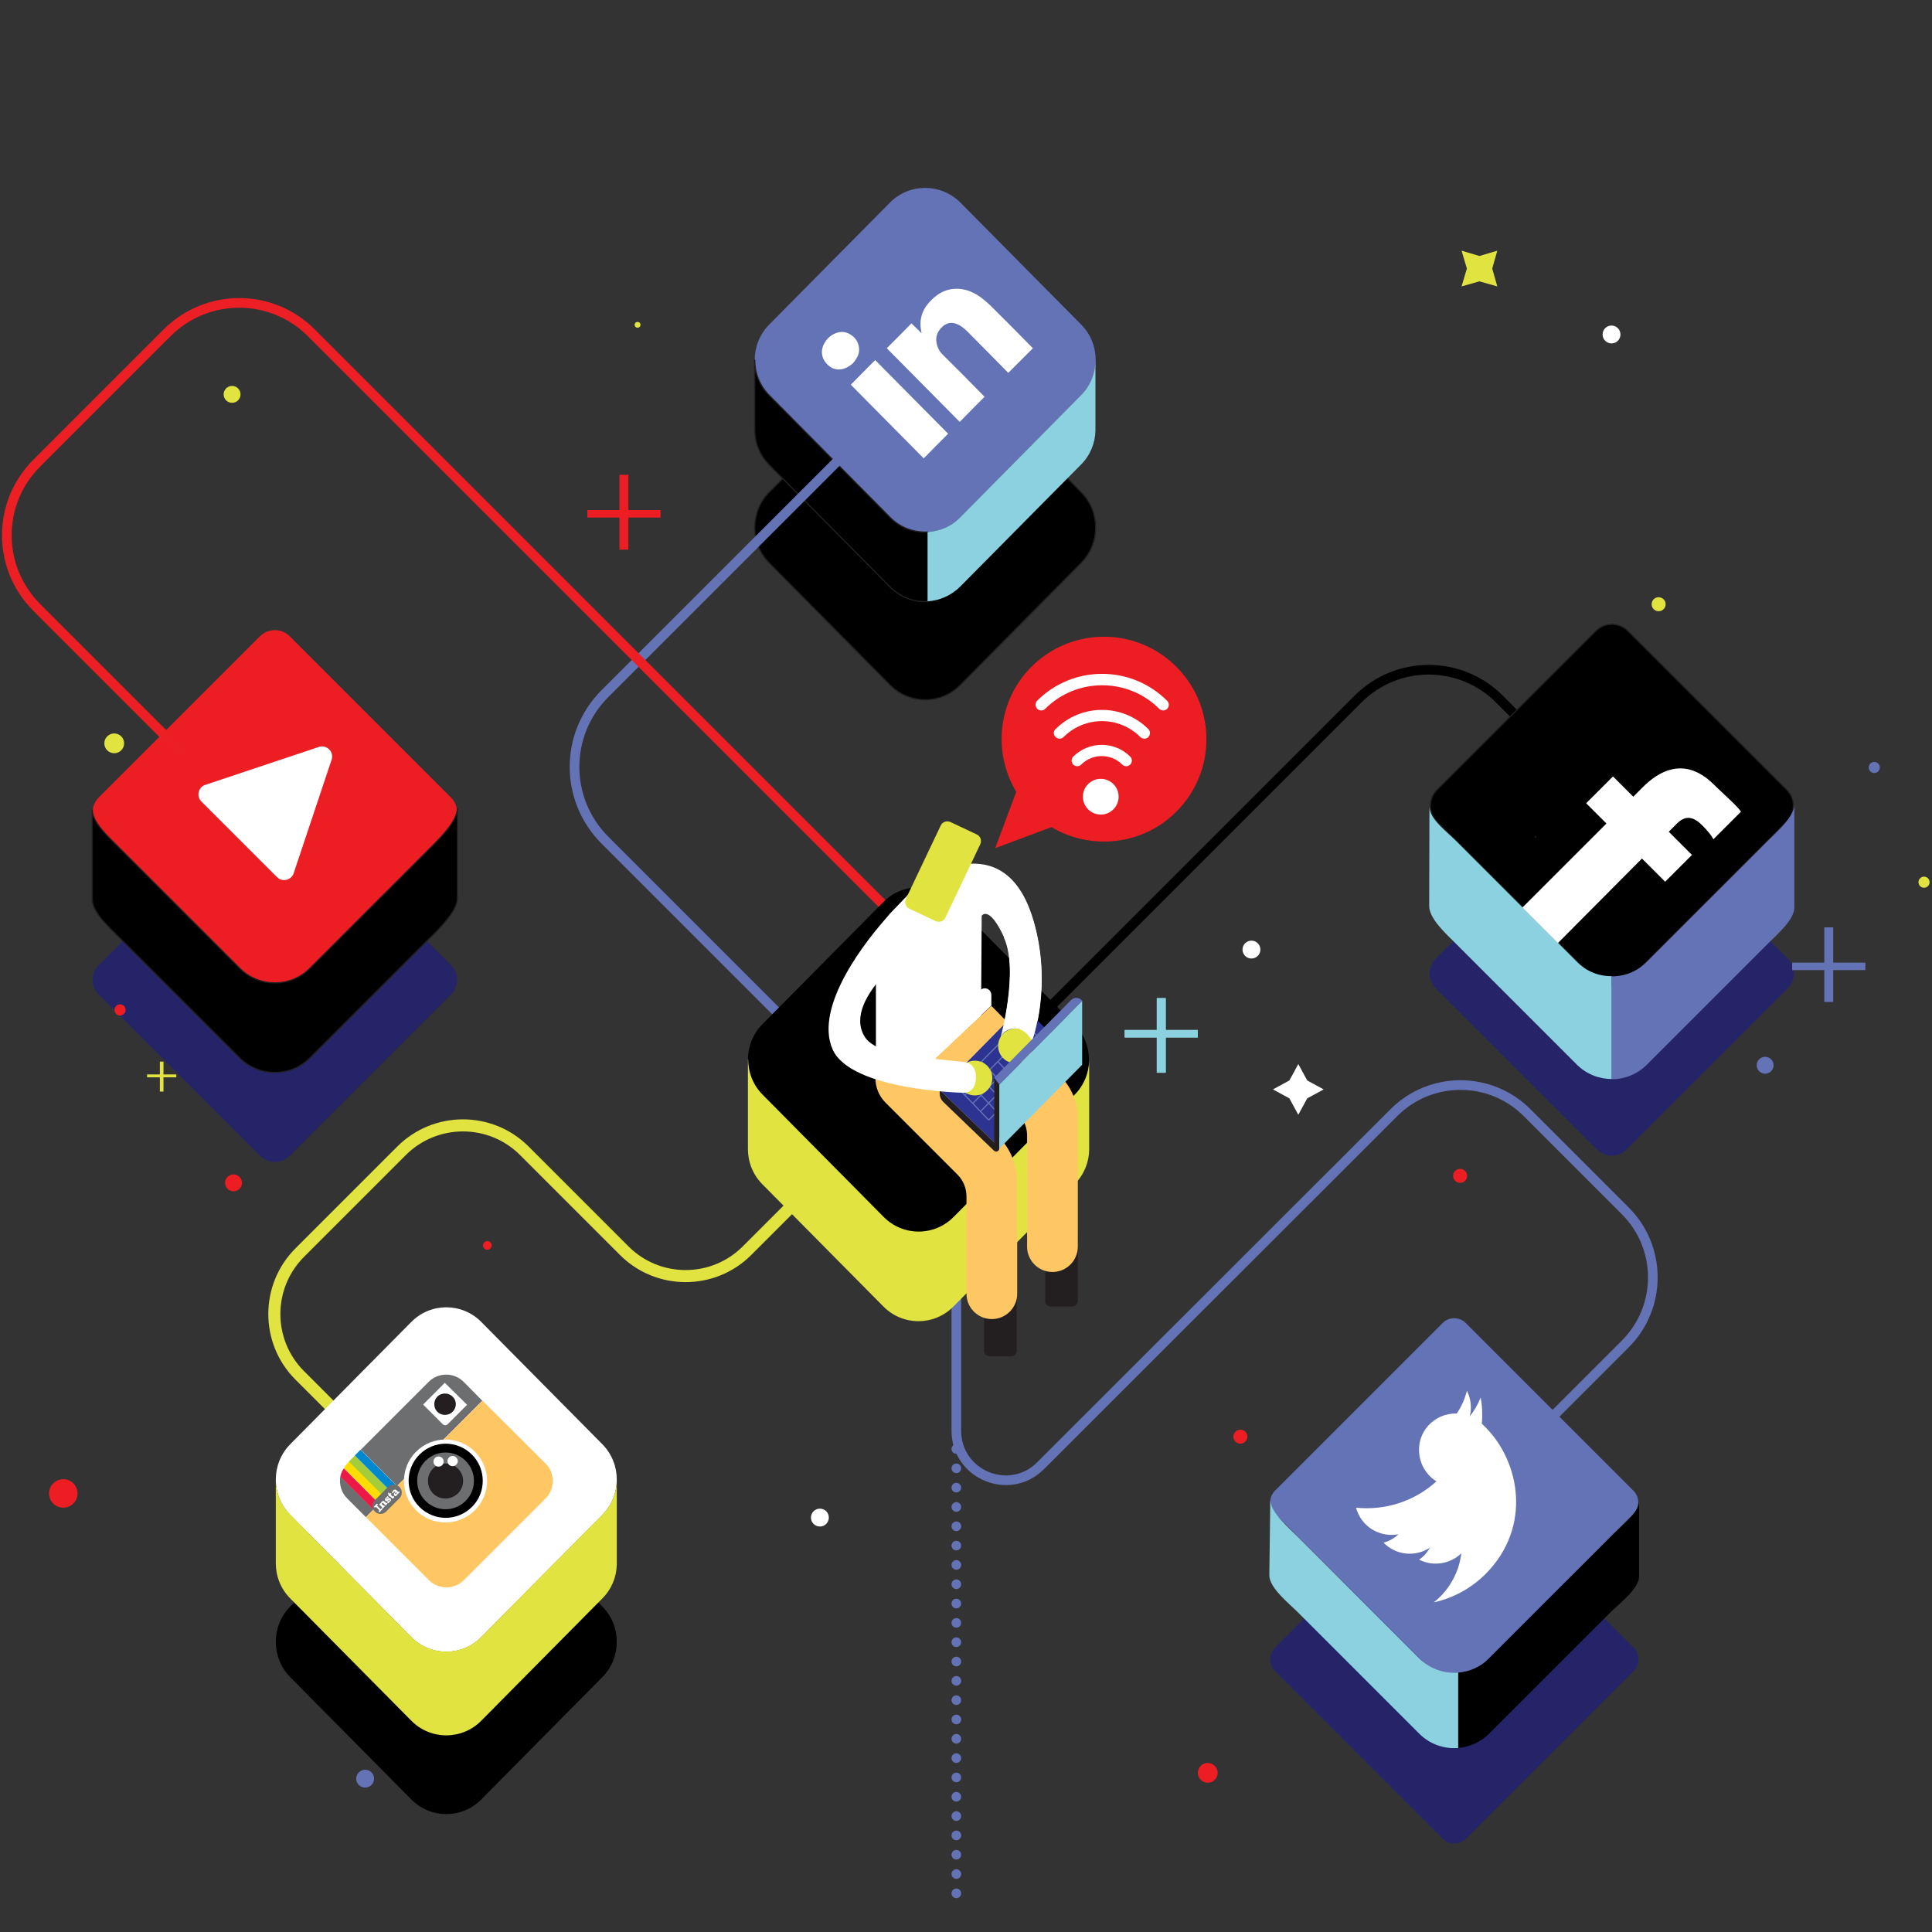 <?xml version="1.0" encoding="utf-8"?>
<!-- Generator: Adobe Illustrator 25.4.1, SVG Export Plug-In . SVG Version: 6.00 Build 0)  -->
<svg version="1.1" id="Layer_1" xmlns="http://www.w3.org/2000/svg" xmlns:xlink="http://www.w3.org/1999/xlink" x="0px" y="0px"
	 viewBox="0 0 800 800" style="enable-background:new 0 0 800 800;" xml:space="preserve">
<rect x="0" y="0" width="800" height="800" fill="#333333" stroke="none"/>
<style type="text/css">
	.st0{fill:none;stroke:#E0E340;stroke-width:5;stroke-miterlimit:10;}
	.st1{fill:none;stroke:#6472B6;stroke-width:4;stroke-miterlimit:10;}
	
		.st2{fill:none;stroke:#6472B6;stroke-width:4;stroke-linecap:round;stroke-linejoin:round;stroke-miterlimit:10;stroke-dasharray:0,8;}
	.st3{fill:none;stroke:#000000;stroke-width:4;stroke-miterlimit:10;}
	.st4{stroke:#231F20;stroke-width:0.5;stroke-linecap:round;stroke-linejoin:round;stroke-miterlimit:10;}
	.st5{fill:#6472B6;}
	.st6{fill:#8BD1E0;}
	.st7{fill:#FFFFFF;stroke:#231F20;stroke-width:0.5;stroke-linecap:round;stroke-linejoin:round;}
	.st8{fill:#FFFFFF;}
	.st9{fill:#252469;}
	.st10{fill:#EC1E24;}
	.st11{fill:none;stroke:#EC2024;stroke-width:4;stroke-miterlimit:10;}
	.st12{fill:#E0E340;}
	.st13{fill:#C0B53E;}
	.st14{fill:#EC1846;}
	.st15{fill:#FFDD00;}
	.st16{fill:#A5CD39;}
	.st17{fill:#0088CF;}
	.st18{fill:#6D6E70;}
	.st19{fill:#FFC764;}
	.st20{fill:#231F20;}
	.st21{fill:#2D3390;}
	.st22{fill:none;stroke:#6472B6;stroke-width:0.5;}
	.st23{fill:none;stroke:#231F20;stroke-width:0.5;stroke-linecap:round;stroke-linejoin:round;stroke-miterlimit:10;}
</style>
<path class="st0" d="M336,491.2l-26.7,26.7c-14,14-36.8,14-50.8,0l-41.4-41.4c-14-14-36.8-14-50.8,0l-42.2,42.2
	c-14,14-14,36.8,0,50.8l17.1,17.1"/>
<path class="st1" d="M635,594.5l38-38c15.2-15.2,15.2-39.9,0-55.1l-40.7-40.7c-15.2-15.2-39.9-15.2-55.1,0L430.9,606.9
	c-12.9,12.9-34.9,3.8-34.9-14.5v-88.6"/>
<line class="st2" x1="396" y1="784" x2="396" y2="596.4"/>
<path class="st3" d="M432.2,419.6l130.2-130.2c16.1-16.1,42.3-16.1,58.4,0l22.9,22.9"/>
<path class="st1" d="M297.8,239.9l-47.3,47.3c-16.8,16.8-16.8,43.9,0,60.7L354,451.4"/>
<g>
	<g>
		<g>
			<path class="st4" d="M368.6,153.2l-50.1,50.6c-8,8.1-8,21.2,0,29.3l50.1,50.6c8,8.1,21,8.1,29,0l50.1-50.6c8-8.1,8-21.2,0-29.3
				l-50.1-50.6C389.5,145.1,376.6,145.1,368.6,153.2z"/>
			<path class="st5" d="M368.6,83.8l-50.1,50.6c-8,8.1-8,21.2,0,29.3l50.1,50.6c8,8.1,21,8.1,29,0l50.1-50.6c8-8.1,8-21.2,0-29.3
				l-50.1-50.6C389.5,75.8,376.6,75.8,368.6,83.8z"/>
			<path class="st4" d="M368.6,214.3l-50.1-50.6c-4-4-6-9.3-6-14.6v28.8c0,5.3,2,10.6,6,14.6l50.1,50.6c4.3,4.3,10,6.3,15.6,6v-28.8
				C378.6,220.6,372.8,218.6,368.6,214.3z"/>
			<path class="st6" d="M447.6,163.7l-50.1,50.6c-3.7,3.8-8.5,5.7-13.4,6V249c4.9-0.3,9.6-2.3,13.4-6l50.1-50.6
				c3.9-3.9,5.9-9,6-14.1l0-28.8C453.5,154.7,451.5,159.8,447.6,163.7z"/>
		</g>
		<g>
			<g>
				<g>
					<g>
						<g>
							<g>
								<g>
									<polygon class="st7" points="378.5,150.9 378.5,150.9 378.5,150.9 									"/>
									<polygon class="st7" points="378.5,150.9 378.5,150.9 378.5,150.9 									"/>
									<polygon class="st7" points="378.5,150.9 378.5,150.9 378.5,150.9 									"/>
									<polygon class="st7" points="378.5,150.9 378.5,150.9 378.5,150.9 									"/>
								</g>
							</g>
						</g>
					</g>
				</g>
			</g>
		</g>
	</g>
	<g>
		<g>
			<g>
				<g>
					<g>
						<g>
							<g>
								<g>
									<g>
										<g>
											<polygon class="st7" points="383.9,145.8 383.9,145.8 383.9,145.8 											"/>
											<polygon class="st7" points="383.9,145.8 383.9,145.8 383.9,145.8 											"/>
											<polygon class="st7" points="383.9,145.8 383.9,145.8 383.9,145.8 											"/>
											<polygon class="st7" points="383.9,145.8 383.9,145.8 383.9,145.8 											"/>
										</g>
									</g>
								</g>
							</g>
						</g>
					</g>
				</g>
			</g>
		</g>
		<g id="nQIBPt.tif_2_">
			<g>
				<path class="st8" d="M427.7,144.2c-0.1-0.1-0.2-0.2-0.3-0.3c-5.7-5.8-11.4-11.6-17.2-17.3c-1-1-2.1-1.9-3.2-2.8
					c-1.6-1.3-3.3-2.3-5.2-3.1c-2.7-1.1-5.5-1.4-8.3-0.9c-2.5,0.5-4.8,1.7-6.7,3.4c-1.3,1.1-2.4,2.3-3.4,3.7c-1.9,2.8-2.6,6-2.1,9.3
					c0.1,0.6,0.2,1.2,0.3,1.8c0,0,0,0,0,0c-1.4-1.4-2.8-2.8-4.2-4.1c-3.4,3.5-6.8,6.9-10.2,10.3c10.1,10.2,20.1,20.3,30.2,30.5
					c3.4-3.5,6.8-6.9,10.3-10.4c-0.1-0.1-0.2-0.2-0.3-0.3c-5.7-5.8-11.4-11.6-17.2-17.3c-0.3-0.3-0.6-0.7-0.9-1.1
					c-0.7-0.9-1.1-2-1.4-3.1c-0.4-1.7-0.3-3.3,0.5-4.9c0.6-1.1,1.4-2,2.4-2.8c1-0.7,2-1.1,3.2-1.1c1.3,0,2.4,0.5,3.5,1.1
					c1.2,0.7,2.3,1.7,3.3,2.7c5.5,5.5,10.9,11,16.4,16.6c0.1,0.1,0.2,0.2,0.3,0.3C420.9,151,424.3,147.6,427.7,144.2z M392.6,179.6
					c-10.1-10.2-20.1-20.3-30.2-30.5c-3.4,3.4-6.8,6.8-10.1,10.2c10.1,10.2,20.1,20.3,30.2,30.5
					C385.9,186.3,389.3,182.9,392.6,179.6z M353.2,150.4c0.5-0.6,1-1.2,1.4-1.9c1.2-1.9,1.5-4,0.7-6.2c-0.6-1.6-1.6-2.8-3-3.7
					c-1.9-1.2-3.9-1.5-6.1-0.7c-2.4,0.9-4.1,2.6-5.2,4.9c-0.8,1.8-0.9,3.6-0.2,5.5c0.6,1.4,1.5,2.5,2.7,3.4c1.5,1.1,3.2,1.5,5,1.2
					C350.4,152.5,351.9,151.6,353.2,150.4z"/>
			</g>
		</g>
	</g>
</g>
<g>
	<g>
		<path class="st9" d="M661.3,330.1L594.5,397c-3.4,3.4-3.4,8.9,0,12.2l66.8,66.8c3.4,3.4,8.9,3.4,12.2,0l66.8-66.8
			c3.4-3.4,3.4-8.9,0-12.2l-66.8-66.8C670.2,326.7,664.7,326.7,661.3,330.1z"/>
		<path class="st4" d="M660.9,261.2l-65.9,65.9c-3.6,3.6-3.6,9.5,0,13.1l65.9,65.9c3.6,3.6,9.5,3.6,13.1,0l65.9-65.9
			c3.6-3.6,3.6-9.5,0-13.1L674,261.2C670.4,257.6,664.5,257.6,660.9,261.2z"/>
		<path class="st6" d="M652.9,398.2l-50.1-50.1c-4-4-10.9-8.9-10.9-14.2l-0.1,41.3c0,5.2,7,11.5,11,15.5l50.1,50.1c4,4,9.3,6,14.5,6
			v-42.6C662.2,404.3,656.9,402.3,652.9,398.2z"/>
		<path class="st5" d="M732,348.2l-50.1,50.1c-4,4-9.2,6-14.5,6v42.6c5.2,0,10.5-2,14.5-6l50.1-50.1c3.9-3.9,10.9-9.9,11-14.9
			l0-42.6C742.8,338.3,735.9,344.3,732,348.2z"/>
	</g>
	<g>
		<g>
			<polygon class="st7" points="635.9,346.5 635.9,346.5 635.9,346.5 			"/>
			<polygon class="st7" points="635.9,346.5 635.9,346.5 635.9,346.5 			"/>
			<polygon class="st7" points="635.9,346.5 635.9,346.5 635.9,346.5 			"/>
			<polygon class="st7" points="635.9,346.5 635.9,346.5 635.9,346.5 			"/>
		</g>
		<g>
			<path class="st8" d="M679.9,355.5l9.6,9.6l11.1-11.1l-9.6-9.6l3.4-3.4c3.9-3.9,7.3-2.4,10.4,0.7c2.3,2.3,3.6,3.9,4.7,5.8
				l11.4-11.4c-1.3-2.2-7.8-7.8-11.3-11.3c-7.3-7.3-17.5-10.7-29.4,1.2l-3.9,3.9l-8.4-8.4l-11.1,11.1l8.4,8.4l-34.8,34.8l14.7,14.7
				L679.9,355.5z"/>
		</g>
	</g>
</g>
<g>
	<g>
		<g>
			<path class="st9" d="M107.7,332.8l-66.8,66.8c-3.4,3.4-3.4,8.9,0,12.2l66.8,66.8c3.4,3.4,8.9,3.4,12.2,0l66.8-66.8
				c3.4-3.4,3.4-8.9,0-12.2l-66.8-66.8C116.5,329.4,111.1,329.4,107.7,332.8z"/>
			<path class="st10" d="M107.7,263.4l-66.8,66.8c-3.4,3.4-3.4,8.9,0,12.2l66.8,66.8c3.4,3.4,8.9,3.4,12.2,0l66.8-66.8
				c3.4-3.4,3.4-8.9,0-12.2l-66.8-66.8C116.5,260.1,111.1,260.1,107.7,263.4z"/>
			<path class="st4" d="M38.2,335.4c0,5.2,7,11.5,11,15.5l50.1,50.1c8,8,21,8,29,0l50.1-50.1c3.9-3.9,10.9-10.9,11-16l0,37.2
				c-0.1,5.1-7.1,12.1-11,15.9l-50.1,50.1c-8,8-21,8-29,0l-50.1-50.1c-4-4-11-10.2-11-15.5V335.4z"/>
		</g>
		<g>
			<g>
				<g>
					<g>
						<g>
							<g>
								<g>
									<polygon class="st7" points="109.2,338.2 109.2,338.2 109.2,338.2 									"/>
									<polygon class="st7" points="109.2,338.2 109.2,338.2 109.2,338.2 									"/>
									<polygon class="st7" points="109.2,338.2 109.2,338.2 109.2,338.2 									"/>
									<polygon class="st7" points="109.2,338.2 109.2,338.2 109.2,338.2 									"/>
								</g>
							</g>
						</g>
					</g>
				</g>
			</g>
		</g>
	</g>
	<g>
		<g>
			<g>
				<polygon class="st7" points="114.8,331.8 114.8,331.8 114.8,331.8 				"/>
				<polygon class="st7" points="114.8,331.8 114.8,331.8 114.8,331.8 				"/>
				<polygon class="st7" points="114.8,331.8 114.8,331.8 114.8,331.8 				"/>
				<polygon class="st7" points="114.8,331.8 114.8,331.8 114.8,331.8 				"/>
			</g>
		</g>
		<g>
			<g>
				<path class="st8" d="M83.4,331.9l31.3,31.3c2.2,2.2,5.9,1.3,6.9-1.6l15.7-47c1.1-3.3-2-6.4-5.3-5.3L85,325
					C82.1,325.9,81.2,329.7,83.4,331.9z"/>
			</g>
		</g>
	</g>
</g>
<g>
	<g>
		<path class="st9" d="M597.4,612.8l-69.5,69.5c-2.6,2.6-2.6,6.9,0,9.6l69.5,69.5c2.6,2.6,6.9,2.6,9.6,0l69.5-69.5
			c2.6-2.6,2.6-6.9,0-9.6L607,612.8C604.3,610.1,600,610.1,597.4,612.8z"/>
		<path class="st5" d="M597.4,547.8l-69.5,69.5c-2.6,2.6-2.6,6.9,0,9.5l69.5,69.5c2.6,2.6,6.9,2.6,9.5,0l69.5-69.5
			c2.6-2.6,2.6-6.9,0-9.5l-69.5-69.5C604.3,545.2,600,545.2,597.4,547.8z"/>
		<path class="st6" d="M587.7,686.7l-50.1-50.1c-4-4-11.6-10.4-11.6-15.6l-0.4,31.3c0,5.2,8,11.5,12,15.5l50.1,50.1
			c4.4,4.4,10.4,6.4,16.2,5.9v-31.2C598.1,693.1,592.1,691.1,587.7,686.7z"/>
		<path d="M666.7,636.6l-50.1,50.1c-3.6,3.6-8.1,5.5-12.8,5.9v31.2c4.7-0.4,9.2-2.4,12.8-5.9l50.1-50.1c3.9-3.9,11.9-9.9,12-14.9
			l0-31.2C678.6,626.7,671,632,666.7,636.6z"/>
	</g>
	<g>
		<g>
			<g>
				<g>
					<g>
						<g>
							<g>
								<polygon class="st7" points="597.6,624 597.6,624 597.6,624 								"/>
								<polygon class="st7" points="597.6,624 597.6,624 597.6,624 								"/>
								<polygon class="st7" points="597.6,624 597.6,624 597.6,624 								"/>
								<polygon class="st7" points="597.6,624 597.6,624 597.6,624 								"/>
							</g>
						</g>
					</g>
				</g>
			</g>
		</g>
		<g>
			<path class="st8" d="M613.1,578.7c-1.1,2.8-2.6,5.4-4.5,7.8c0.9-3.5,0.5-7.3-1.2-10.6c-0.8,3.3-2.2,6.5-4.2,9.4
				c-4.5-0.1-9,1.7-12.2,5.5c-4.7,5.6-4.5,14.1,0.3,19.6c1,1.2,2.2,2.2,3.5,3c-9.4,8.5-21.5,12.1-33.3,10.9c0.7,2.5,2,4.9,3.9,6.8
				c3.7,3.7,8.9,5.1,13.7,4.2c-1.8,1.7-4,2.9-6.2,3.5c0,0,0,0,0,0c5.2,5.3,13.3,6,19.3,2c-0.7,1.1-1.5,2.2-2.4,3.2
				c-0.7,0.7-1.4,1.3-2.2,1.8c5.6,2.9,12.7,2,17.5-2.6c-0.8,6.5-3.7,12.9-8.7,17.9c-0.9,0.9-1.8,1.7-2.7,2.4
				c7.8-1.7,15.2-5.6,21.3-11.6c19.7-19.7,14.2-46.9,0-61c-0.5-0.5-0.9-0.9-1.4-1.4C613.9,586,613.8,582.3,613.1,578.7z"/>
		</g>
	</g>
</g>
<path class="st11" d="M76.2,312.5l-61-61c-16.5-16.5-16.5-43.2,0-59.7l54-54c16.5-16.5,43.2-16.5,59.7,0l245.6,245.6"/>
<g>
	<g>
		<g>
			<g>
				<path d="M170.3,614.6l-50.1,50.6c-8,8.1-8,21.2,0,29.3l50.1,50.6c8,8.1,21,8.1,29,0l50.1-50.6c8-8.1,8-21.2,0-29.3l-50.1-50.6
					C191.3,606.5,178.3,606.5,170.3,614.6z"/>
				<path class="st8" d="M170.3,547.4l-50.1,50.6c-8,8.1-8,21.2,0,29.3l50.1,50.6c8,8.1,21,8.1,29,0l50.1-50.6c8-8.1,8-21.2,0-29.3
					l-50.1-50.6C191.3,539.3,178.3,539.3,170.3,547.4z"/>
				<path class="st12" d="M114.2,612.6c0,5.3,2,10.6,6,14.6l50.1,50.6c8,8.1,21,8.1,29,0l50.1-50.6c3.9-3.9,5.9-9,6-14.1l0,34.7
					c-0.1,5.1-2.1,10.2-6,14.1l-50.1,50.6c-8,8.1-21,8.1-29,0l-50.1-50.6c-4-4-6-9.3-6-14.6V612.6z"/>
			</g>
		</g>
	</g>
	<g>
		<g>
			<g>
				<g>
					<g>
						<g>
							<g>
								<polygon class="st13" points="186.5,614.1 186.5,614.1 186.5,614.1 								"/>
								<polygon class="st13" points="186.5,614.1 186.5,614.1 186.5,614.1 								"/>
								<polygon class="st13" points="186.5,614.1 186.5,614.1 186.5,614.1 								"/>
								<polygon class="st13" points="186.5,614.1 186.5,614.1 186.5,614.1 								"/>
							</g>
						</g>
					</g>
				</g>
			</g>
			<g>
				<g>
					<path class="st14" d="M140.9,611.5l13.7,13.7l2.5-2.5l-14.7-14.7C141.6,609,141.2,610.2,140.9,611.5z"/>
					<path class="st15" d="M143.8,606c-0.6,0.6-1,1.2-1.4,1.9l14.7,14.7l2.5-2.5l-15-15L143.8,606z"/>
					
						<rect x="151.5" y="600.9" transform="matrix(0.707 -0.707 0.707 0.707 -387.487 287.483)" class="st16" width="3.5" height="21.2"/>
					
						<rect x="154" y="598.4" transform="matrix(0.707 -0.707 0.707 0.707 -385.034 288.499)" class="st17" width="3.4" height="21.2"/>
					<path class="st18" d="M192,572.2c-4-4-10.5-4-14.5,0l-28.1,28.1l15,15l35.3-35.3L192,572.2z"/>
					<path class="st18" d="M143.8,620.5l7.7,7.7l3.1-3.1l-13.7-13.7C140.4,614.6,141.3,618.1,143.8,620.5z"/>
					<path class="st19" d="M151.5,628.2l26.1,26.1c4,4,10.5,4,14.5,0l33.8-33.8c4-4,4-10.5,0-14.5L199.8,580L151.5,628.2z"/>
					<path class="st8" d="M196.6,601.1c-6.7-6.7-17.6-6.7-24.3,0c-6.7,6.7-6.7,17.6,0,24.3c6.7,6.7,17.6,6.7,24.3,0
						C203.4,618.6,203.4,607.8,196.6,601.1z"/>
					<path class="st8" d="M193.4,581.7l-8,8c-0.6,0.6-1.5,0.6-2.1,0l-8.1-8.1l9-9L193.4,581.7z"/>
					<path class="st20" d="M187.4,578.3c-1.7-1.7-4.6-1.7-6.3,0c-1.7,1.7-1.7,4.6,0,6.3c1.7,1.7,4.6,1.7,6.3,0
						C189.2,582.8,189.2,580,187.4,578.3z"/>
					<path class="st18" d="M165.4,615.7c1.3,1.3,1.3,3.4,0,4.7l-5.5,5.5c-1.3,1.3-3.4,1.3-4.7,0l0,0c-1.3-1.3-1.3-3.4,0-4.7l5.5-5.5
						C162,614.4,164.1,614.4,165.4,615.7L165.4,615.7z"/>
					<path d="M195.4,602.3c-6-6-15.7-6-21.7,0c-6,6-6,15.7,0,21.7c6,6,15.7,6,21.7,0C201.4,618.1,201.4,608.3,195.4,602.3z"/>
					<path class="st18" d="M192.8,604.9c-4.6-4.6-12-4.6-16.6,0c-4.6,4.6-4.6,12,0,16.6c4.6,4.6,12,4.6,16.6,0
						C197.4,616.9,197.4,609.5,192.8,604.9z"/>
					<path class="st20" d="M189.6,608.1c-2.8-2.8-7.4-2.8-10.3,0c-2.8,2.8-2.8,7.4,0,10.3c2.8,2.8,7.4,2.8,10.3,0
						C192.5,615.5,192.5,610.9,189.6,608.1z"/>
					<path class="st8" d="M183.1,603.7c-0.8-0.8-2.2-0.8-3,0c-0.8,0.8-0.8,2.2,0,3c0.8,0.8,2.2,0.8,3,0
						C183.9,605.9,183.9,604.5,183.1,603.7z"/>
					<path class="st8" d="M188.9,603.5c-0.8-0.8-2.2-0.8-3,0c-0.8,0.8-0.8,2.2,0,3c0.8,0.8,2.2,0.8,3,0
						C189.8,605.7,189.8,604.4,188.9,603.5z"/>
					<g>
						<path class="st8" d="M157.1,626.2l-0.4-0.4l0.4-0.4l-1.5-1.5l-0.4,0.4l-0.4-0.4l1.3-1.3l0.4,0.4l-0.4,0.4l1.5,1.5l0.4-0.4
							l0.4,0.4L157.1,626.2z"/>
						<path class="st8" d="M157.4,623.4l-0.4-0.4l0.8-0.8l0.1,0.1c0-0.3,0.1-0.5,0.3-0.6c0.3-0.3,0.7-0.3,1.1,0.1l0.6,0.6l0.2-0.2
							l0.4,0.4l-0.8,0.8l-1-1c-0.1-0.1-0.2-0.1-0.2-0.1c-0.1,0-0.1,0-0.2,0.1c-0.1,0.1-0.2,0.2-0.2,0.4l0.7,0.7l0.2-0.2l0.4,0.4
							l-1,1l-0.4-0.4l0.2-0.2l-0.9-0.9L157.4,623.4z"/>
						<path class="st8" d="M160.8,622.5l-0.6-0.6l0.4-0.4c0.1,0.1,0.2,0.1,0.3,0.1c0.1,0,0.2-0.1,0.3-0.2c0.1-0.1,0.1-0.2,0.2-0.2
							c0-0.1,0-0.1,0-0.2c0,0-0.1-0.1-0.2,0c-0.1,0-0.2,0.1-0.3,0.2c-0.3,0.2-0.6,0.3-0.8,0.4c-0.2,0-0.4,0-0.5-0.2
							c-0.1-0.1-0.2-0.3-0.2-0.5c0-0.2,0.1-0.4,0.3-0.6c0.1-0.1,0.3-0.3,0.5-0.3l-0.1-0.1l0.4-0.4l0.5,0.5l-0.4,0.4
							c-0.1-0.1-0.3,0-0.5,0.2c-0.1,0.1-0.2,0.3-0.1,0.3c0,0,0.1,0,0.1,0c0,0,0.1-0.1,0.3-0.2c0.2-0.2,0.4-0.3,0.5-0.3
							c0.1-0.1,0.3-0.1,0.4-0.1c0.1,0,0.3,0.1,0.4,0.2c0.2,0.2,0.2,0.3,0.2,0.6c0,0.2-0.1,0.4-0.3,0.6c-0.2,0.2-0.4,0.3-0.5,0.3
							l0.1,0.1L160.8,622.5z"/>
						<path class="st8" d="M161.2,619.7l-0.4-0.4l0.2-0.2l-0.3-0.3l0.1-0.9l0.6,0.6l0.3-0.3l0.4,0.4l-0.3,0.3l0.7,0.7
							c0.1,0.1,0.1,0.1,0.2,0.1c0,0,0.1,0,0.1-0.1c0,0,0.1-0.1,0.1-0.2l0.4,0.4c-0.1,0.2-0.2,0.3-0.3,0.5c-0.3,0.3-0.6,0.3-0.8,0
							l-0.8-0.8L161.2,619.7z"/>
						<path class="st8" d="M165.1,617.5l0.4,0.4l-0.8,0.8l-0.1-0.1c0,0.2-0.1,0.4-0.3,0.6c-0.2,0.2-0.3,0.2-0.5,0.3
							c-0.2,0-0.4,0-0.5-0.2c-0.2-0.2-0.2-0.3-0.2-0.6c0-0.2,0.1-0.4,0.3-0.6c0.1-0.1,0.3-0.2,0.4-0.3l-0.1-0.1
							c-0.1-0.1-0.2-0.1-0.3-0.1c-0.1,0-0.2,0.1-0.3,0.1c-0.1,0.1-0.2,0.3-0.2,0.4l-0.5,0.3c-0.1-0.4,0-0.8,0.4-1.2
							c0.2-0.2,0.3-0.3,0.4-0.3c0.1-0.1,0.3-0.1,0.4-0.1c0.1,0,0.2,0,0.3,0.1c0.1,0,0.2,0.1,0.4,0.3l0.6,0.6L165.1,617.5z
							 M164.1,618c-0.2,0-0.3,0.1-0.4,0.2c-0.1,0.1-0.1,0.1-0.1,0.2c0,0.1,0,0.2,0.1,0.2c0.1,0.1,0.1,0.1,0.2,0.1
							c0.1,0,0.2,0,0.2-0.1c0.1-0.1,0.1-0.3,0.2-0.5L164.1,618z"/>
					</g>
				</g>
			</g>
		</g>
	</g>
</g>
<g>
	<g>
		<g>
			<path d="M365.8,373.5l-50.1,50.6c-8,8.1-8,21.2,0,29.3l50.1,50.6c8,8.1,21,8.1,29,0l50.1-50.6c8-8.1,8-21.2,0-29.3l-50.1-50.6
				C386.8,365.4,373.8,365.4,365.8,373.5z"/>
			<path class="st12" d="M309.8,438.7c0,5.3,2,10.6,6,14.6l50.1,50.6c8,8.1,21,8.1,29,0l50.1-50.6c3.9-3.9,5.9-9,6-14.1l0,37
				c-0.1,5.1-2.1,10.2-6,14.1L394.8,541c-8,8.1-21,8.1-29,0l-50.1-50.6c-4-4-6-9.3-6-14.6V438.7z"/>
		</g>
	</g>
</g>
<path class="st20" d="M418.7,561.6h-8.9c-1.3,0-2.3-1-2.3-2.3V531c0-1.3,1-2.3,2.3-2.3h8.9c1.3,0,2.3,1,2.3,2.3v28.3
	C421,560.6,419.9,561.6,418.7,561.6z"/>
<path class="st20" d="M444,541h-8.9c-1.3,0-2.3-1-2.3-2.3v-28.3c0-1.3,1-2.3,2.3-2.3h8.9c1.3,0,2.3,1,2.3,2.3v28.3
	C446.3,540,445.3,541,444,541z"/>
<g>
	<path class="st8" d="M406.5,379.2l-0.2,30.9v10.5l-26.3,25c-13.5,6.3-17.3-2.8-17.3-2.8s0-36.5,0-47.6c0-11.1,6.3-17.4,6.3-17.4
		l12.3-12.8c0,0,34.5-24.5,46.5,15.7c8.2,27.4-0.3,50.3-0.3,50.3l-13.2-0.9c0,0,7.8-28.2,1.5-41.9S406.5,379.2,406.5,379.2z"/>
	<path class="st12" d="M404.4,345.5l-10.8-5.1c-1.6-0.7-3.4-0.1-4.1,1.5l-14.4,30.3c-0.7,1.6-0.1,3.4,1.5,4.1l10.8,5.1
		c1.6,0.7,3.4,0.1,4.1-1.5l14.4-30.3C406.6,348,406,346.2,404.4,345.5z"/>
</g>
<path class="st19" d="M438.8,445.3l-28.3-28.8l-26.6,25l-17-5.3c-5.8,5.5-5.9,14.7-0.2,20.4l29.8,29.8c2.4,2.4,3.7,5.7,3.7,9v40.3
	c0,5.8,4.7,10.5,10.5,10.5l0,0c5.8,0,10.5-4.7,10.5-10.5v-46.3c0-7-2.8-13.8-7.8-18.8l-18-18l8.8-8.8l0.3,0.3l17.1,17.1
	c2.4,2.4,3.7,5.7,3.7,9v46c0,5.8,4.7,10.5,10.5,10.5h0c5.8,0,10.5-4.7,10.5-10.5v-52C446.6,457,443.8,450.2,438.8,445.3z"/>
<path class="st8" d="M399.7,426.5l10.8-10.1v-4.3c0-2.6-2.9-3.8-4.7-2l0,0l-12.5,11.6"/>
<g>
	<g>
		<g>
			<g>
				<path class="st21" d="M411.7,473.1l-22.6-21.8l32.6-33.1c0.9-1.1,2.4-0.9,3.3,0l20.9,20.1L411.7,473.1z"/>
				<line class="st22" x1="409.4" y1="463.8" x2="396.2" y2="450"/>
				<line class="st22" x1="412.8" y1="460.4" x2="399.6" y2="446.5"/>
				<line class="st22" x1="416.2" y1="456.9" x2="403" y2="443.1"/>
				<line class="st22" x1="419.6" y1="453.5" x2="406.4" y2="439.6"/>
				<line class="st22" x1="422.9" y1="450" x2="413.3" y2="439.7"/>
				<line class="st23" x1="426.3" y1="446.6" x2="416.7" y2="436.3"/>
				<line class="st23" x1="429.7" y1="443.2" x2="420.1" y2="432.9"/>
				<line class="st23" x1="433.1" y1="439.7" x2="419.9" y2="425.9"/>
				<line class="st22" x1="436.5" y1="436.3" x2="423.3" y2="422.5"/>
				<line class="st22" x1="436.6" y1="436.3" x2="409.4" y2="463.8"/>
				<line class="st22" x1="433.2" y1="432.7" x2="406" y2="460.2"/>
				<line class="st22" x1="429.9" y1="429.4" x2="402.9" y2="456.8"/>
				<line class="st22" x1="426.4" y1="426.2" x2="399.6" y2="453.3"/>
				<line class="st22" x1="423.3" y1="422.5" x2="396.1" y2="450"/>
			</g>
		</g>
		<path class="st20" d="M413.8,475.5v-26.4l-2.1-2.9l0,26.9l-22.6-21.8l0,1.6c0,1.2,0.5,2.4,1.4,3.3l21,20.2
			C412.4,477.3,413.8,476.7,413.8,475.5z"/>
	</g>
</g>
<circle class="st12" cx="420.5" cy="433.1" r="7.2"/>
<circle class="st12" cx="403.7" cy="446.4" r="7.2"/>
<path class="st8" d="M366,403.7c-6.8,7.4-13,17.3-8,25.5c4.4,7.2,20.1,8.3,41.6,10.6c0,0,4.8,0.4,4.5,6.7c-0.3,6.3-5,6-5,6
	c-0.6,0-46.7-1-54.3-17.9c-7.9-17.7,13.6-45.2,24-56.5"/>
<path class="st8" d="M427.7,380.7c8.2,27.4-0.3,50.3-0.3,50.3s-3-5.7-7.8-5.1s-5.4,4.2-5.4,4.2s7.8-28.2,1.5-41.9"/>
<g>
	<g>
		<polygon class="st6" points="413.8,475.6 448.1,440.9 448.1,414.4 413.8,449.1 		"/>
		<path class="st5" d="M413.8,449.1l-2.1-2.9l31.8-32.1c1.3-1.3,3.5-1.2,4.6,0.3l0,0L413.8,449.1z"/>
	</g>
</g>
<path class="st10" d="M427.1,276.1c16.6-16.6,43.4-16.6,60,0c16.6,16.6,16.6,43.4,0,60c-14,14-35.4,16.1-51.7,6.4l-23.3,8.7
	l8.7-23.3C411,311.5,413.1,290.1,427.1,276.1z"/>
<g>
	<circle class="st8" cx="455.8" cy="329.9" r="7.4"/>
	<path class="st8" d="M444.4,316.6c0.9,0.9,2.4,0.9,3.3,0c4.7-4.7,12.3-4.7,17,0c0.9,0.9,2.4,0.9,3.3,0c0.9-0.9,0.9-2.4,0-3.3
		c-6.5-6.5-17.1-6.5-23.6,0C443.5,314.2,443.5,315.7,444.4,316.6z"/>
	<path class="st8" d="M437.1,305.2c0.9,0.9,2.4,0.9,3.3,0c8.8-8.8,23-8.8,31.8,0c0.9,0.9,2.4,0.9,3.3,0s0.9-2.4,0-3.3
		c-10.6-10.6-27.8-10.6-38.4,0C436.1,302.8,436.1,304.2,437.1,305.2z"/>
	<path class="st8" d="M429.5,293.5c0.9,0.9,2.4,0.9,3.3,0c13-13,34.2-13,47.2,0c0.9,0.9,2.4,0.9,3.3,0s0.9-2.4,0-3.3
		c-14.9-14.9-39-14.9-53.9,0C428.6,291.1,428.6,292.6,429.5,293.5z"/>
</g>
<line class="st1" x1="359.9" y1="177.8" x2="297.8" y2="239.9"/>
<polygon class="st6" points="496,429.6 496,426.5 482.7,426.5 482.7,413.3 479,413.3 479,426.5 465.7,426.5 465.7,429.6 479,429.6 
	479,444.2 482.7,444.2 482.7,429.6 "/>
<polygon class="st6" points="496,429.6 496,426.5 482.7,426.5 482.7,413.3 479,413.3 479,426.5 465.7,426.5 465.7,429.6 479,429.6 
	479,444.2 482.7,444.2 482.7,429.6 "/>
<polygon class="st12" points="73,446.1 73,444.9 67.7,444.9 67.7,439.6 66.2,439.6 66.2,444.9 60.9,444.9 60.9,446.1 66.2,446.1 
	66.2,452 67.7,452 67.7,446.1 "/>
<circle class="st8" cx="518.2" cy="393.2" r="3.7"/>
<circle class="st8" cx="339.5" cy="628.4" r="3.7"/>
<polygon class="st8" points="537.6,440.6 541.3,447.4 548.1,451.1 541.3,454.8 537.6,461.6 533.9,454.8 527.1,451.1 533.9,447.4 "/>
<polygon class="st5" points="742.1,398.6 742.1,401.7 755.4,401.7 755.4,414.9 759.1,414.9 759.1,401.7 772.4,401.7 772.4,398.6 
	759.1,398.6 759.1,384 755.4,384 755.4,398.6 "/>
<polygon class="st10" points="243.2,211.2 243.2,214.3 256.5,214.3 256.5,227.6 260.2,227.6 260.2,214.3 273.5,214.3 273.5,211.2 
	260.2,211.2 260.2,196.6 256.5,196.6 256.5,211.2 "/>
<circle class="st8" cx="667.3" cy="138.5" r="3.7"/>
<circle class="st5" cx="151.2" cy="736.5" r="3.7"/>
<polygon class="st12" points="620,118.6 612.6,116.5 605.2,118.6 607.4,111.2 605.2,103.8 612.6,106 620,103.8 617.9,111.2 "/>
<circle class="st5" cx="730.9" cy="441.1" r="3.5"/>
<circle class="st5" cx="776.1" cy="317.8" r="2.3"/>
<circle class="st12" cx="796.7" cy="365.3" r="2.3"/>
<circle class="st12" cx="686.8" cy="250.2" r="2.9"/>
<circle class="st12" cx="264" cy="134.5" r="1.2"/>
<circle class="st12" cx="96.1" cy="163.3" r="3.5"/>
<circle class="st12" cx="47.3" cy="307.8" r="4.1"/>
<circle class="st10" cx="96.7" cy="489.8" r="3.5"/>
<circle class="st10" cx="49.7" cy="418.2" r="2.3"/>
<circle class="st10" cx="201.8" cy="515.7" r="1.8"/>
<circle class="st10" cx="26.2" cy="618.4" r="5.9"/>
<circle class="st10" cx="500.1" cy="734.1" r="4.1"/>
<circle class="st10" cx="513.6" cy="594.9" r="2.9"/>
<circle class="st10" cx="604.6" cy="486.9" r="2.9"/>
</svg>
